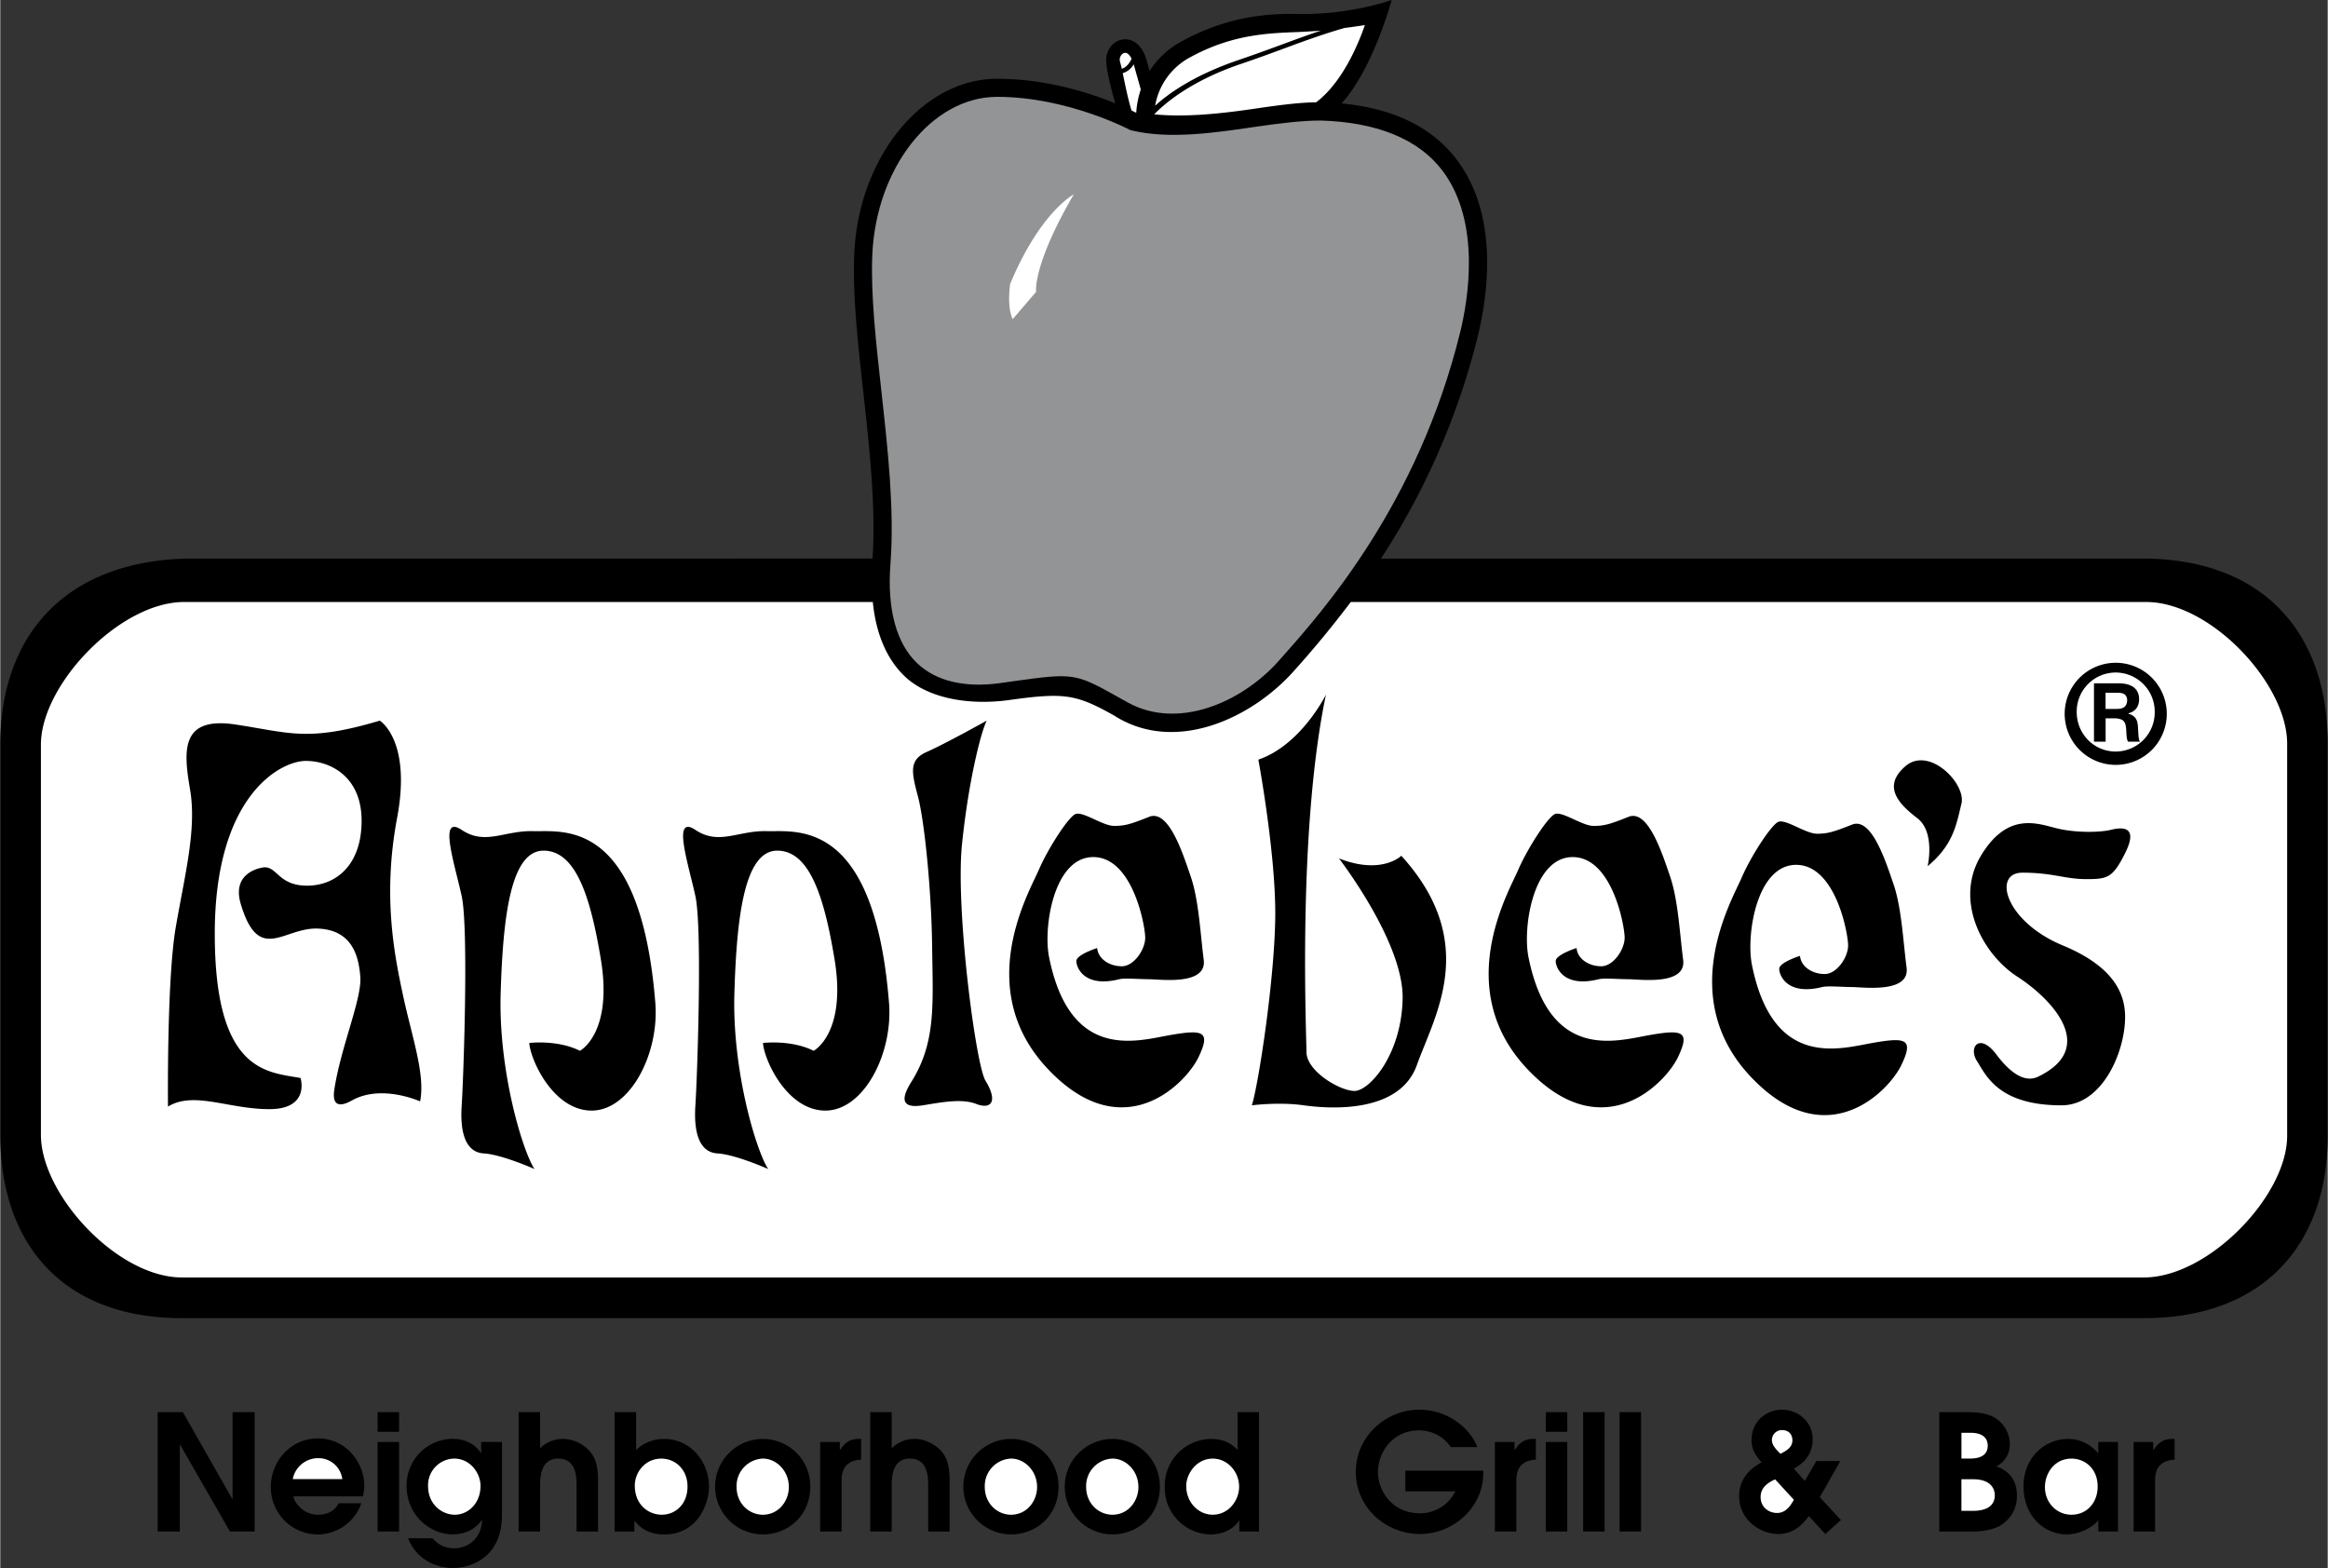 <svg xmlns="http://www.w3.org/2000/svg" width="2500" height="1684" viewBox="0 0 72.531 48.869"><rect x="0" y="0" width="72.531" height="48.869" fill="#333333" stroke="none"/><path d="M66.959 17.41H43.027a22.607 22.607 0 0 0 3.012-6.91c.324-1.316.671-3.783-.652-5.526-.769-1.014-1.977-1.598-3.589-1.75C42.761 2.172 43.341.081 43.36 0c-.014.003-1.279.468-2.923.435-.966-.018-2.192.08-3.595.839a2.74 2.74 0 0 0-1.025.936l-.094-.333c-.145-.517-.466-.674-.718-.65-.285.028-.516.28-.539.586-.022.277.144.928.28 1.407-.785-.321-2.148-.765-3.682-.765-2.338 0-4.336 2.465-4.453 5.495-.049 1.273.114 2.745.287 4.303.194 1.753.39 3.561.284 5.156H5.819C1.995 17.498 0 19.834 0 23.209v12.16c0 3.375 1.925 5.713 5.66 5.713h61.142c3.734 0 5.729-2.303 5.729-5.68V23.174c0-3.375-1.925-5.676-5.572-5.764z"/><path d="M66.871 18.762H42.086a31.913 31.913 0 0 1-1.77 2.147c-1.306 1.472-3.706 2.611-5.613 1.387-1.181-.662-1.548-.718-3.265-.478-1.268.174-2.529-.058-3.241-.729-.569-.536-.907-1.331-1.006-2.327H5.731c-2.013 0-4.465 2.584-4.465 4.447v12.16c0 1.861 2.382 4.445 4.394 4.445h61.142c2.012 0 4.465-2.547 4.465-4.412V23.174c0-1.863-2.383-4.412-4.396-4.412z" fill="#fff"/><path d="M13.083 34.326s-1.187-.539-2.106-.039c-.113.061-.677.398-.568-.324.203-1.338.865-2.834.81-3.525-.053-.689-.281-1.463-1.336-1.498-1.055-.033-1.83 1.117-2.39-.77-.273-.922.511-1.105.689-1.133.444-.07.463.566 1.377.566.914 0 1.701-.652 1.701-2.023 0-1.373-.968-1.865-1.741-1.865-.774 0-2.835 1.064-2.835 5.386 0 4.324 1.626 4.307 2.673 4.496 0 0 .308.971-.973.971-1.28 0-2.35-.572-3.158-.08 0 0-.042-3.934.242-5.588.286-1.654.657-3.062.446-4.294-.211-1.23-.29-2.283 1.418-2.025 1.707.259 2.245.547 4.495-.121 0 0 .996.605.539 3.032-.457 2.426-.086 4.271.19 5.555.276 1.281.694 2.449.527 3.279zM16.647 36.434s-1.017-.453-1.58-.486c-.562-.035-.746-.639-.688-1.498.057-.863.22-5.506 0-6.521-.221-1.016-.739-2.557 0-2.064.738.492 1.326.014 2.227.039.902.027 3.34-.447 3.807 5.348.128 1.59-.789 3.361-1.984 3.361s-1.909-1.58-1.944-2.107c0 0 .876-.109 1.579.244 0 0 1.039-.543.648-2.875-.314-1.883-.762-3.363-1.782-3.363-1.026 0-1.266 2.064-1.337 4.455-.07 2.388.672 4.879 1.054 5.467zM23.93 36.434s-1.017-.453-1.58-.486c-.562-.035-.745-.639-.688-1.498.057-.863.221-5.506 0-6.521-.221-1.016-.738-2.557 0-2.064.738.492 1.326.014 2.227.039.902.027 3.341-.447 3.807 5.348.128 1.59-.789 3.361-1.984 3.361-1.195 0-1.909-1.58-1.944-2.107 0 0 .876-.109 1.579.244 0 0 1.039-.543.648-2.875-.314-1.883-.762-3.363-1.782-3.363-1.026 0-1.266 2.064-1.336 4.455-.07 2.388.671 4.879 1.053 5.467zM30.74 22.46s-1.3.726-1.862.972-.485.625-.284 1.376c.202.752.423 2.891.446 4.699.023 1.807.124 2.979-.648 4.211-.396.631-.213.822.364.73.577-.094 1.204-.219 1.661-.041.457.176.686-.068.284-.729-.303-.498-.938-5.359-.73-7.371.208-2.012.595-3.501.769-3.847zM34.71 25.74c-.362 0-.991-.479-1.216-.363-.224.113-.843 1.066-1.133 1.74-.29.676-2.072 3.701.283 6.197s4.311.443 4.697-.365c.388-.809.151-.871-.891-.688s-3.11.828-3.766-2.43c-.188-.932.146-3.119 1.377-3.119 1.229 0 1.619 2.139 1.619 2.512 0 .371-.353.891-.728.891-.376 0-.735-.217-.77-.568 0 0-.648.205-.648.406s.245.84 1.337.566c.162-.041.576-.002.931 0s1.808.205 1.701-.607c-.105-.811-.152-1.855-.404-2.592s-.69-2.104-1.296-1.863c-.606.242-.769.283-1.093.283zM49.651 25.74c-.361 0-.991-.479-1.215-.363-.225.113-.844 1.066-1.135 1.74-.289.676-2.071 3.701.284 6.197s4.312.443 4.697-.365c.387-.809.151-.871-.892-.688-1.04.184-3.109.828-3.766-2.43-.188-.932.147-3.119 1.377-3.119 1.231 0 1.62 2.139 1.62 2.512 0 .371-.354.891-.729.891s-.734-.217-.77-.568c0 0-.649.205-.649.406s.246.84 1.338.566c.162-.041.576-.002.932 0s1.808.205 1.701-.607c-.107-.811-.154-1.855-.405-2.592-.252-.736-.689-2.104-1.296-1.863-.604.242-.767.283-1.092.283zM56.614 25.984c-.361 0-.99-.479-1.214-.365-.226.115-.845 1.066-1.135 1.74-.29.678-2.071 3.701.284 6.197s4.311.445 4.697-.365c.387-.807.151-.871-.891-.688s-3.111.828-3.767-2.43c-.188-.932.146-3.119 1.377-3.119s1.62 2.139 1.62 2.512-.354.891-.729.891c-.376 0-.735-.215-.771-.566 0 0-.647.203-.647.404s.244.84 1.337.568c.161-.041.575-.004.931 0 .355.002 1.808.203 1.701-.607-.107-.812-.153-1.855-.405-2.594-.252-.736-.689-2.104-1.296-1.861-.603.238-.768.283-1.092.283zM41.312 21.65s-.771 1.568-2.106 2.025c0 0 .527 2.838.527 4.78 0 1.939-.519 5.326-.729 5.994 0 0 .84-.111 1.62 0 .779.109 2.979.273 3.523-1.258.544-1.527 1.975-3.812-.486-6.52 0 0-.608.609-1.944.082 0 0 2.021 2.615 1.985 4.373s-1.042 2.875-1.499 2.875-1.498-.617-1.498-1.215c-.001-.595-.282-6.89.607-11.136zM60.063 26.996s.247-1.062-.324-1.498c-.572-.438-1.104-.988-.365-1.621.739-.632 1.897.548 1.742 1.175s-.242 1.272-1.053 1.944zM65.773 25.863c-.324.08-1.063.1-1.66-.041-.598-.141-1.546-.557-2.39.85s.059 3.072 1.134 3.766c1.104.715 2.511 2.225.647 3.119-.334.162-.768.014-1.296-.688-.526-.703-.886-.232-.606.203.278.434.663 1.377 2.632 1.377 1.274 0 1.983-1.664 1.983-2.754 0-.771-.399-1.588-1.942-2.229-1.79-.742-2.205-2.268-1.256-2.268.948 0 1.319.201 1.985.201.664 0 .827-.035 1.213-.809.388-.774.009-.84-.444-.727zM4.905 44.012h.785l1.539 2.705h.01v-2.705h.688v3.72h-.769l-1.554-2.705h-.01v2.705h-.689v-3.72zM9.134 46.637c.03.18.292.572.77.572.297 0 .518-.125.643-.357h.704a1.447 1.447 0 0 1-1.347.971c-.83 0-1.474-.662-1.474-1.479 0-.789.609-1.514 1.469-1.514.884 0 1.443.766 1.443 1.469 0 .131-.021.246-.041.338H9.134z"/><path d="M10.658 46.098a.747.747 0 0 0-.754-.652.807.807 0 0 0-.79.652h1.544z" fill="#fff"/><path d="M11.759 47.732h.669v-2.791h-.669v2.791zM11.759 44.625h.669v-.613h-.669v.613zM15.634 44.941v2.277c0 1.344-.996 1.65-1.523 1.65-.574 0-1.162-.303-1.403-.926h.764c.262.312.583.312.689.312.377 0 .82-.262.855-.871l-.01-.01c-.091.127-.348.447-.915.447-.679 0-1.429-.578-1.429-1.514a1.45 1.45 0 0 1 1.423-1.463c.573 0 .815.328.89.438h.011v-.342h.648v.002z"/><path d="M14.146 45.459a.83.83 0 0 0-.815.855c0 .568.428.895.835.895.402 0 .8-.342.8-.9 0-.397-.321-.85-.82-.85z" fill="#fff"/><path d="M16.154 44.012h.669v1.127a.985.985 0 0 1 .724-.293c.312 0 .658.172.86.428.221.281.221.68.221.885v1.574h-.669v-1.428c0-.303-.02-.846-.573-.846-.563 0-.563.619-.563.855v1.418h-.669v-3.72zM19.145 44.012h.669v1.182c.231-.232.558-.348.87-.348.85 0 1.402.74 1.402 1.479 0 .559-.367 1.498-1.388 1.498-.538 0-.774-.24-.939-.428v.338h-.614v-3.721z"/><path d="M20.612 47.209c.438 0 .805-.336.805-.879s-.392-.871-.815-.871c-.513 0-.829.434-.829.84 0 .619.447.91.839.91z" fill="#fff"/><path d="M22.276 46.34c0-.846.688-1.494 1.488-1.494.79 0 1.479.629 1.479 1.484 0 .914-.704 1.492-1.479 1.492a1.493 1.493 0 0 1-1.488-1.482z"/><path d="M24.574 46.344c0-.508-.392-.885-.81-.885a.855.855 0 0 0-.819.881c0 .527.397.869.819.869.488 0 .81-.422.81-.865z" fill="#fff"/><path d="M25.55 44.941h.613v.246h.011c.125-.18.25-.342.598-.342h.055v.648c-.608.025-.608.504-.608.67v1.568h-.669v-2.79zM27.111 44.012h.669v1.127a.982.982 0 0 1 .723-.293c.312 0 .659.172.861.428.22.281.22.68.22.885v1.574h-.668v-1.428c0-.303-.02-.846-.573-.846-.563 0-.563.619-.563.855v1.418h-.669v-3.72zM30.012 46.34c0-.846.689-1.494 1.488-1.494.789 0 1.479.629 1.479 1.484 0 .914-.704 1.492-1.479 1.492-.83 0-1.488-.683-1.488-1.482z"/><path d="M32.31 46.344c0-.508-.393-.885-.81-.885a.855.855 0 0 0-.82.881c0 .527.397.869.82.869.488 0 .81-.422.81-.865z" fill="#fff"/><path d="M33.171 46.34c0-.846.689-1.494 1.488-1.494.79 0 1.479.629 1.479 1.484 0 .914-.704 1.492-1.479 1.492-.83 0-1.488-.683-1.488-1.482z"/><path d="M35.468 46.344c0-.508-.392-.885-.809-.885a.855.855 0 0 0-.82.881c0 .527.398.869.82.869.488 0 .809-.422.809-.865z" fill="#fff"/><path d="M39.226 47.732h-.613v-.342h-.01c-.126.201-.417.432-.891.432a1.45 1.45 0 0 1-1.423-1.482 1.46 1.46 0 0 1 1.423-1.494c.407 0 .649.135.846.342v-1.176h.668v3.72z"/><path d="M37.782 47.209c.503 0 .825-.453.825-.875 0-.457-.353-.875-.825-.875-.497 0-.824.463-.824.855 0 .518.388.895.824.895z" fill="#fff"/><path d="M43.786 45.836h2.429v.082c0 1.059-.93 1.891-1.971 1.891-1.065 0-2.001-.82-2.001-1.936 0-1.098.93-1.938 1.98-1.938.936 0 1.614.635 1.806 1.166h-.825a1.187 1.187 0 0 0-.995-.521c-.84 0-1.277.713-1.277 1.297 0 .568.428 1.287 1.312 1.287.457 0 .885-.252 1.101-.684h-1.559v-.644zM46.576 44.941h.613v.246h.01c.126-.18.251-.342.599-.342h.056v.648c-.609.025-.609.504-.609.67v1.568h-.668v-2.79h-.001zM48.164 47.732h.669v-2.791h-.669v2.791zM48.164 44.625h.669v-.613h-.669v.613zM49.327 47.732h.669v-3.72h-.669v3.72zM50.463 47.732h.669v-3.72h-.669v3.72zM57.343 45.535l-.64 1.127.658.713-.487.434-.513-.559c-.136.186-.428.559-.946.559-.567 0-1.226-.434-1.226-1.182 0-.641.477-.922.698-1.051-.171-.201-.312-.389-.312-.699 0-.584.467-.941.945-.941.513 0 .96.377.96.92 0 .578-.417.82-.588.916l.342.383.362-.619h.747v-.001z"/><path d="M55.849 44.887c0-.146-.082-.316-.327-.316a.31.31 0 0 0-.312.307c0 .16.121.285.268.432.184-.097.371-.197.371-.423zM55.311 46.107c-.142.066-.453.207-.453.549 0 .326.262.498.513.498.292 0 .438-.262.523-.412l-.583-.635z" fill="#fff"/><path d="M60.427 44.012h.734c.413 0 .825 0 1.147.287a.977.977 0 0 1 .316.693.758.758 0 0 1-.418.709c.246.09.64.297.64.926 0 .447-.237.723-.464.885-.282.195-.719.221-.96.221h-.996v-3.721h.001z"/><path d="M61.116 47.088h.348c.135 0 .693 0 .693-.486 0-.15-.076-.5-.679-.5h-.362v.986zM61.116 45.459h.227c.16 0 .594 0 .594-.402 0-.221-.142-.402-.533-.402h-.287v.804h-.001z" fill="#fff"/><path d="M65.996 47.732h-.614v-.348c-.211.252-.623.438-.975.438-.719 0-1.357-.572-1.357-1.502 0-.855.623-1.475 1.397-1.475.567 0 .905.408.925.447h.01v-.352h.614v2.792z"/><path d="M64.548 45.459c-.549 0-.83.473-.83.891 0 .473.353.859.83.859.463 0 .814-.361.814-.879 0-.578-.417-.871-.814-.871z" fill="#fff"/><path d="M66.481 44.941h.613v.246h.011c.126-.18.251-.342.598-.342h.056v.648c-.608.025-.608.504-.608.67v1.568h-.669v-2.79h-.001z"/><path d="M45.493 10.364c-1.318 5.353-4.282 8.69-5.548 10.115l-.099.112c-1.157 1.305-3.148 2.17-4.716 1.299l-.306-.171c-1.321-.74-1.381-.749-3.25-.488l-.426.06c-1.094.15-1.981-.062-2.565-.611-.659-.621-.95-1.693-.843-3.099.129-1.677-.08-3.565-.282-5.39-.171-1.537-.332-2.988-.284-4.219.106-2.732 1.851-4.954 3.891-4.954 2.203 0 4.15 1.036 4.15 1.036l.035.009c1.173.286 2.604.075 3.866-.111.734-.108 1.48-.199 2.049-.195 1.719.053 3.026.57 3.774 1.556 1.225 1.615.796 4.07.554 5.051z" fill="#929496"/><path d="M33.454 6.058s-1.047.544-1.984 2.794c0 0-.107.718.081 1.094l.729-.851s-.122-.81 1.174-3.037zM37.112 1.769c1.285-.696 2.398-.737 3.347-.771.184-.008.507-.028.694-.043-.395.131-.771.269-1.17.417-.419.154-.852.314-1.368.489-1.471.498-2.266 1.102-2.625 1.434a2.116 2.116 0 0 1 1.122-1.526z" fill="#fff"/><path d="M38.661 1.993c.518-.175.951-.336 1.371-.491.621-.23 1.185-.436 1.854-.629.242-.031.462-.064.64-.091-.218.628-.712 1.797-1.519 2.406-.587.008-1.26.104-1.973.208-1.004.147-2.115.264-3.074.167.257-.263 1.055-1.012 2.701-1.57zM35.542 2.789a2.842 2.842 0 0 0-.142.726l-.147-.072c-.111-.363-.202-.819-.274-1.164a.572.572 0 0 0 .342-.276l.221.786zM35.047 1.647c.074-.007.149.063.208.183-.08.182-.205.288-.306.312-.023-.128-.068-.234-.063-.297.01-.115.089-.191.161-.198z" fill="#fff"/><path d="M67.515 22.191a1.591 1.591 0 1 1-3.18 0 1.591 1.591 0 0 1 3.18 0z"/><path d="M64.709 22.191c0 .68.536 1.232 1.215 1.232a1.22 1.22 0 0 0 1.216-1.232 1.22 1.22 0 0 0-1.216-1.231 1.216 1.216 0 0 0-1.215 1.231z" fill="#fff"/><path d="M66.011 21.296c.113 0 .643 0 .643.496 0 .199-.092.382-.338.441v.008c.25.071.296.22.304.454.017.308.017.345.06.42h-.371c-.033-.054-.047-.108-.055-.337-.013-.287-.07-.366-.323-.391h-.321v.728h-.363v-1.819h.764z"/><path d="M65.608 22.095h.324c.129 0 .35 0 .35-.291-.021-.192-.154-.213-.309-.213h-.365v.504z" fill="#fff"/></svg>